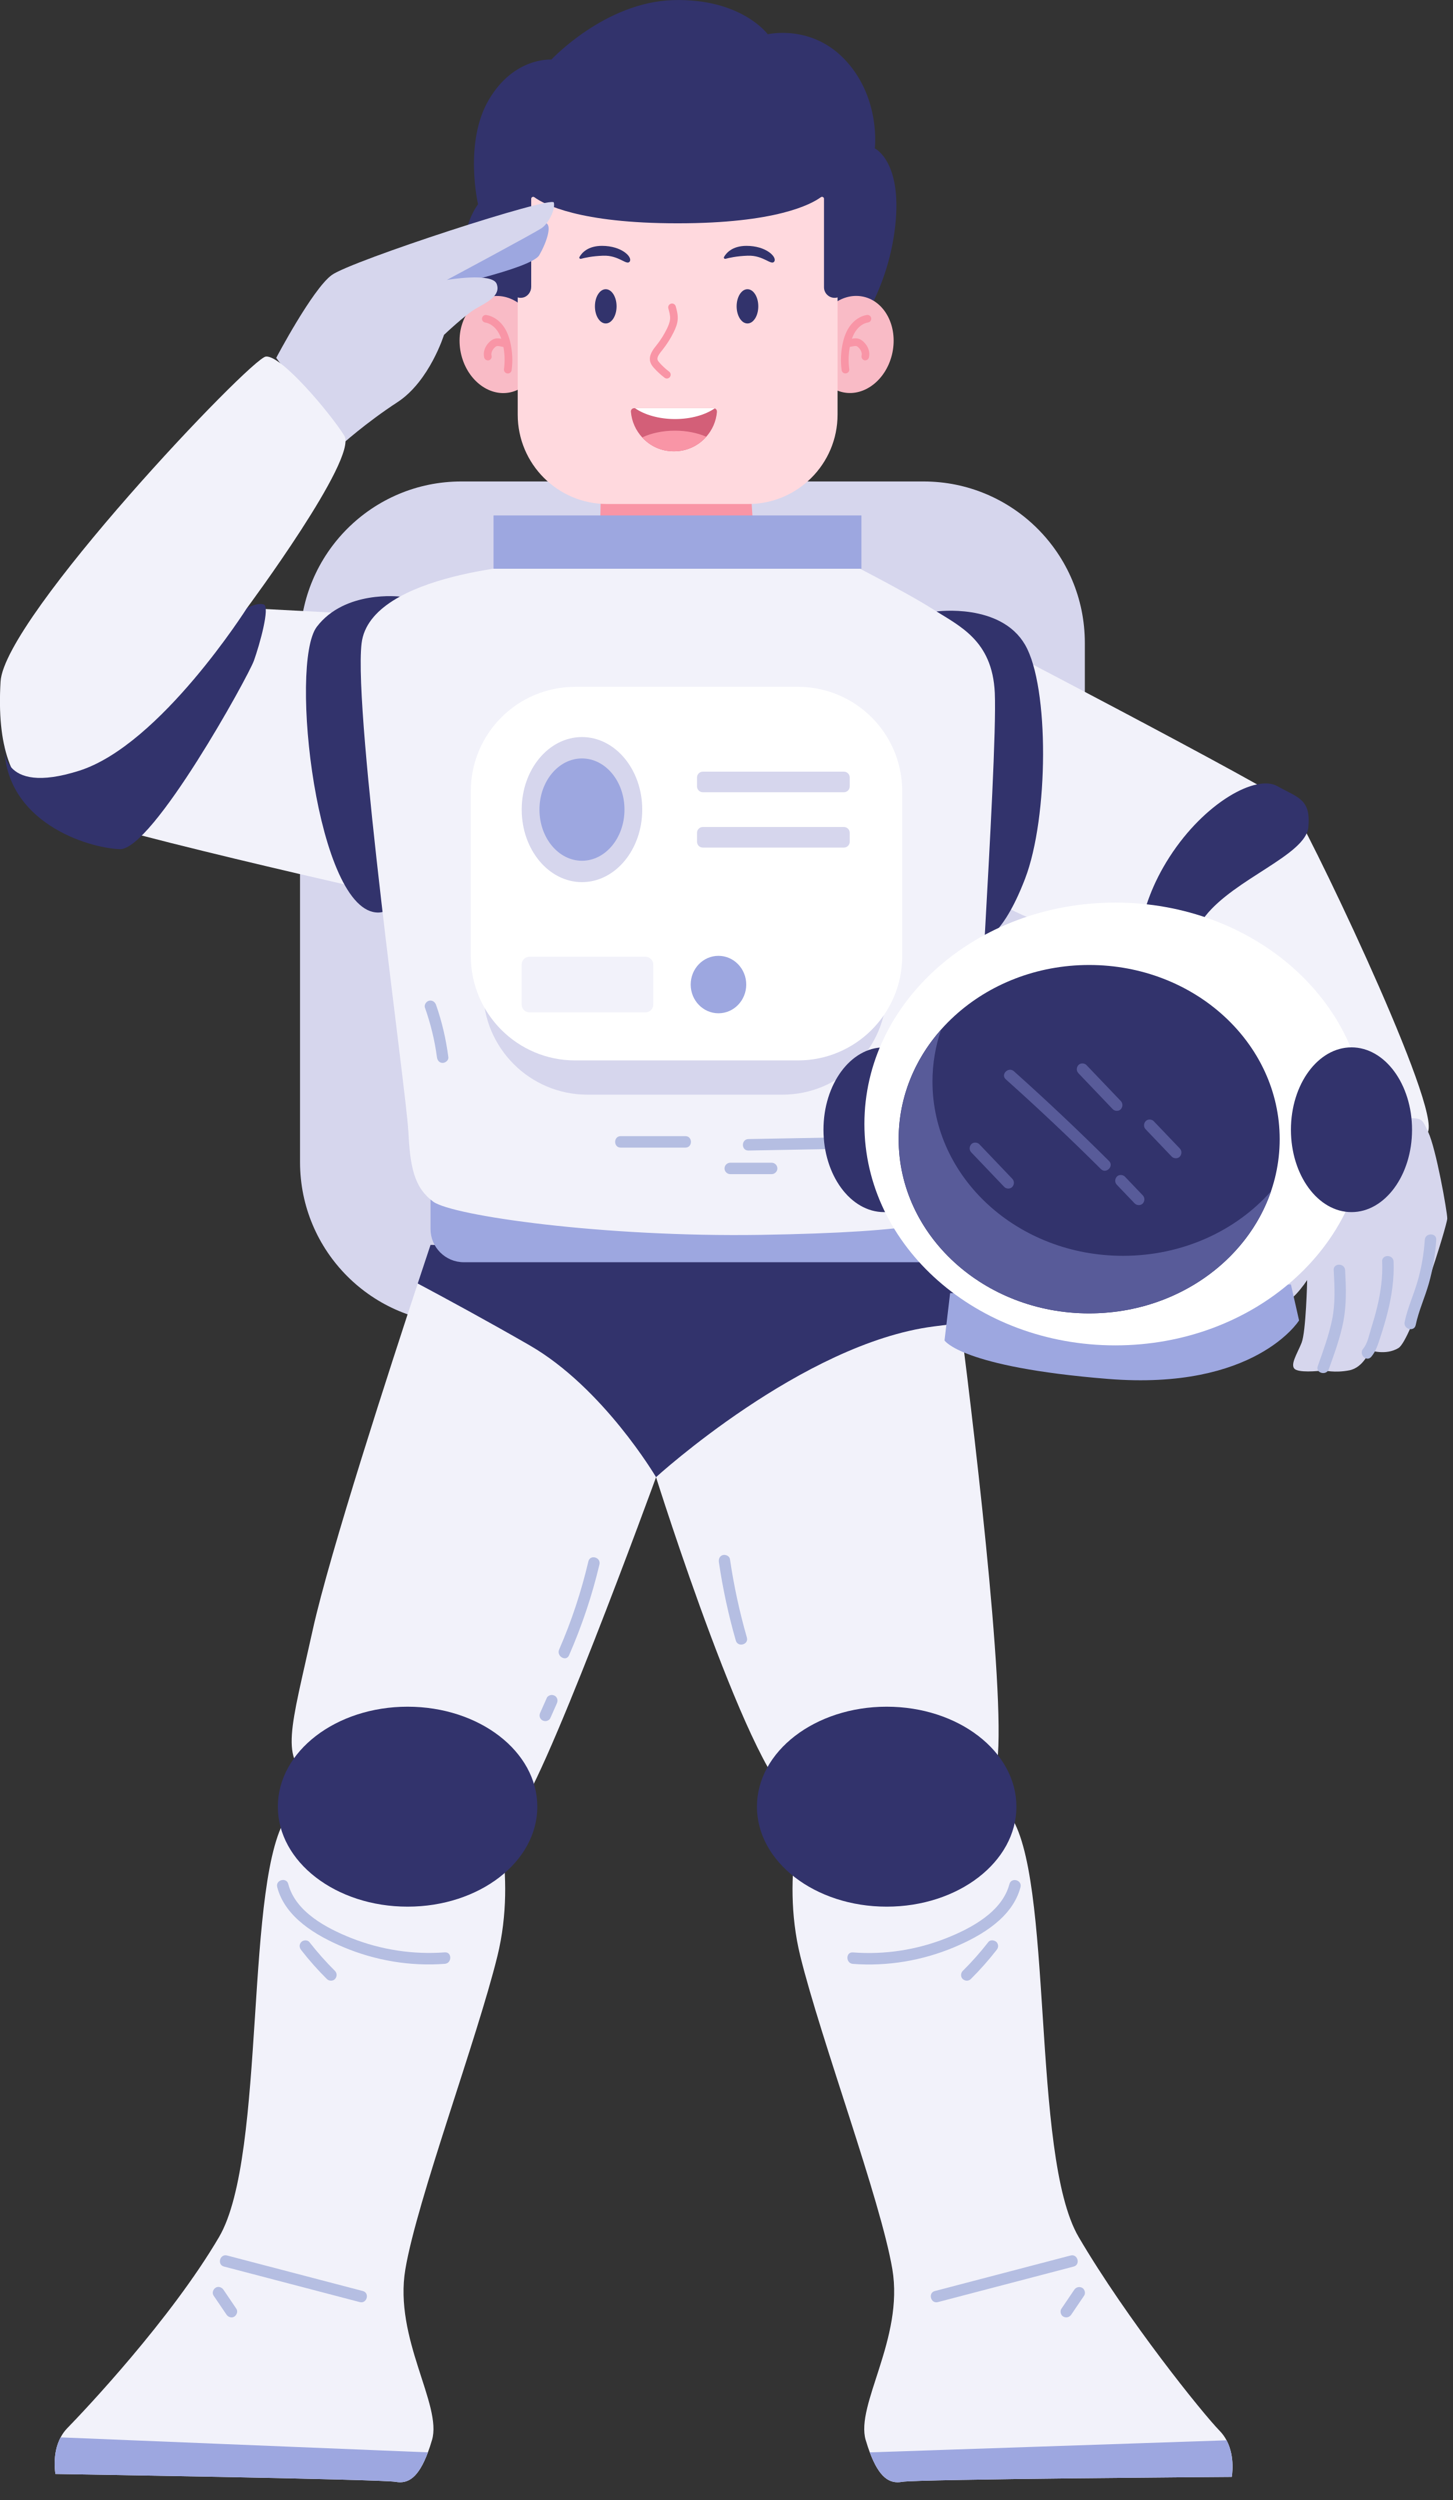 <svg width="182" height="313" viewBox="0 0 182 313" fill="none" xmlns="http://www.w3.org/2000/svg">
<rect x="0" y="0" width="182" height="313" fill="#333333" stroke="none"/>
<g clip-path="url(#clip0_7854_8196)">
<path d="M115.681 60.273H57.785C46.627 60.273 37.582 69.319 37.582 80.477V145.484C37.582 156.642 46.627 165.687 57.785 165.687H115.681C126.839 165.687 135.884 156.642 135.884 145.484V80.477C135.884 69.319 126.839 60.273 115.681 60.273Z" fill="#D6D6ED"/>
<path d="M63.898 43.309C63.898 43.309 58.683 36.876 58.195 32.602C57.706 28.328 59.879 25.571 59.879 25.571C59.879 25.571 58.071 17.832 61.243 12.464C64.416 7.096 69.062 7.461 69.062 7.461C69.062 7.461 75.772 0.262 84.32 0.014C92.868 -0.227 96.165 4.288 96.165 4.288C96.165 4.288 101.781 2.946 106.055 7.709C110.329 12.472 109.578 18.576 109.578 18.576C109.578 18.576 113.253 20.297 112.035 29.079C110.817 37.86 105.858 43.323 105.858 43.323H63.906L63.898 43.309Z" fill="#32336C"/>
<path d="M99.615 87.485C89.783 90.315 81.366 94.101 76.195 88.222C71.024 82.336 62.608 78.099 65.853 71.637L75.167 66.225L75.371 56.51H93.714L94.342 65.984L99.396 68.5C99.396 68.5 109.468 84.663 99.629 87.485H99.615Z" fill="#F995A6"/>
<path d="M63.885 49.123C66.606 48.561 68.258 45.422 67.574 42.112C66.89 38.803 64.129 36.576 61.407 37.138C58.685 37.701 57.033 40.84 57.717 44.15C58.401 47.459 61.163 49.686 63.885 49.123Z" fill="#F9BBC6"/>
<path d="M63.603 46.751C63.603 46.751 63.56 46.751 63.538 46.751C63.275 46.714 63.093 46.474 63.129 46.211C63.261 45.204 63.224 44.198 63.013 43.206C62.845 42.433 62.597 41.828 62.261 41.368C61.868 40.828 61.328 40.464 60.774 40.376C60.511 40.332 60.336 40.084 60.38 39.829C60.423 39.574 60.672 39.391 60.927 39.435C61.722 39.566 62.488 40.062 63.035 40.806C63.458 41.383 63.757 42.105 63.954 43.009C64.187 44.11 64.238 45.234 64.085 46.342C64.056 46.583 63.844 46.758 63.611 46.758L63.603 46.751Z" fill="#F995A6"/>
<path d="M61.109 45.117C60.897 45.117 60.7 44.971 60.649 44.753C60.482 44.082 60.744 43.323 61.335 42.783C61.51 42.623 61.67 42.521 61.846 42.448C62.254 42.287 62.655 42.375 62.976 42.448C63.129 42.477 63.268 42.506 63.392 42.514C63.654 42.521 63.859 42.747 63.851 43.009C63.844 43.272 63.633 43.476 63.355 43.469C63.151 43.469 62.947 43.418 62.772 43.381C62.531 43.33 62.327 43.287 62.181 43.345C62.123 43.367 62.057 43.411 61.977 43.491C61.707 43.739 61.474 44.154 61.568 44.526C61.634 44.782 61.481 45.044 61.218 45.11C61.182 45.117 61.138 45.125 61.102 45.125L61.109 45.117Z" fill="#F995A6"/>
<path d="M111.783 44.142C112.467 40.832 110.815 37.693 108.093 37.13C105.372 36.568 102.611 38.794 101.926 42.104C101.242 45.414 102.894 48.553 105.616 49.115C108.338 49.678 111.099 47.451 111.783 44.142Z" fill="#F9BBC6"/>
<path d="M105.894 46.751C105.661 46.751 105.457 46.576 105.42 46.336C105.274 45.22 105.318 44.096 105.551 43.002C105.748 42.098 106.047 41.376 106.47 40.8C107.01 40.063 107.776 39.56 108.578 39.429C108.833 39.385 109.081 39.56 109.125 39.822C109.169 40.085 108.994 40.326 108.731 40.369C108.177 40.457 107.637 40.822 107.243 41.361C106.901 41.828 106.653 42.434 106.492 43.199C106.281 44.191 106.237 45.198 106.376 46.204C106.412 46.467 106.23 46.708 105.967 46.744C105.945 46.744 105.923 46.744 105.901 46.744L105.894 46.751Z" fill="#F995A6"/>
<path d="M108.389 45.117C108.352 45.117 108.308 45.117 108.272 45.103C108.017 45.037 107.863 44.782 107.922 44.519C108.017 44.147 107.783 43.731 107.513 43.484C107.433 43.411 107.367 43.36 107.309 43.338C107.171 43.287 106.959 43.33 106.718 43.374C106.543 43.411 106.346 43.454 106.135 43.462C105.865 43.469 105.646 43.265 105.639 43.002C105.632 42.74 105.836 42.514 106.098 42.506C106.222 42.506 106.361 42.47 106.514 42.441C106.835 42.375 107.236 42.287 107.645 42.441C107.82 42.506 107.98 42.616 108.155 42.776C108.746 43.323 109.008 44.082 108.841 44.745C108.79 44.964 108.593 45.11 108.381 45.11L108.389 45.117Z" fill="#F995A6"/>
<path d="M64.848 21.653H104.911V51.907C104.911 58.084 99.9 63.095 93.723 63.095H76.036C69.858 63.095 64.848 58.084 64.848 51.907V21.653Z" fill="#FFD9DE"/>
<path d="M105.851 36.176C105.742 36.818 105.195 37.285 104.539 37.285C103.809 37.285 103.211 36.694 103.211 35.957V24.886C103.211 24.682 102.978 24.565 102.817 24.689C101.599 25.579 97.194 27.956 84.875 27.956C72.556 27.956 68.151 25.579 66.933 24.689C66.773 24.565 66.539 24.689 66.539 24.886V35.906C66.539 36.555 66.087 37.154 65.445 37.263C64.694 37.394 64.016 36.891 63.899 36.176C63.308 32.661 61.871 21.596 65.693 14.66C67.509 11.356 70.894 9.241 74.322 7.877C81.09 5.193 88.668 5.193 95.429 7.877C98.857 9.234 102.241 11.356 104.057 14.66C107.879 21.596 106.442 32.661 105.851 36.176Z" fill="#32336C"/>
<path d="M75.874 40.494C76.623 40.494 77.231 39.534 77.231 38.349C77.231 37.165 76.623 36.205 75.874 36.205C75.125 36.205 74.518 37.165 74.518 38.349C74.518 39.534 75.125 40.494 75.874 40.494Z" fill="#32336C"/>
<path d="M93.626 40.494C94.375 40.494 94.983 39.534 94.983 38.349C94.983 37.165 94.375 36.205 93.626 36.205C92.877 36.205 92.269 37.165 92.269 38.349C92.269 39.534 92.877 40.494 93.626 40.494Z" fill="#32336C"/>
<path d="M83.54 47.386C83.438 47.386 83.336 47.356 83.249 47.291C82.775 46.933 82.33 46.525 81.929 46.08C81.754 45.883 81.557 45.65 81.462 45.336C81.207 44.505 81.805 43.753 82.198 43.265C82.716 42.623 83.161 41.923 83.526 41.179C83.716 40.792 83.912 40.34 83.934 39.888C83.956 39.472 83.832 39.034 83.716 38.604C83.643 38.349 83.796 38.086 84.051 38.013C84.306 37.94 84.569 38.094 84.642 38.349C84.773 38.823 84.919 39.363 84.89 39.931C84.861 40.559 84.613 41.12 84.379 41.594C83.985 42.397 83.497 43.155 82.935 43.855C82.636 44.227 82.257 44.694 82.366 45.044C82.41 45.176 82.527 45.314 82.636 45.438C82.993 45.839 83.395 46.204 83.818 46.525C84.029 46.685 84.066 46.984 83.912 47.196C83.818 47.32 83.679 47.386 83.533 47.386H83.54Z" fill="#F995A6"/>
<path d="M89.805 51.541C89.71 52.737 89.222 53.824 88.463 54.677C87.478 55.8 86.027 56.5 84.415 56.5C82.803 56.5 81.425 55.829 80.44 54.757C79.645 53.896 79.127 52.781 79.025 51.541C79.003 51.3 79.2 51.096 79.441 51.096H89.382C89.433 51.096 89.477 51.103 89.52 51.118C89.695 51.176 89.812 51.344 89.798 51.541H89.805Z" fill="#D35F78"/>
<path d="M89.529 51.119C88.34 51.943 86.546 52.461 84.547 52.461C82.549 52.461 80.718 51.929 79.529 51.09H89.39C89.441 51.09 89.485 51.097 89.529 51.112V51.119Z" fill="white"/>
<path d="M88.462 54.679C87.478 55.802 86.026 56.502 84.414 56.502C82.803 56.502 81.424 55.831 80.439 54.759C81.555 54.234 82.985 53.913 84.538 53.913C86.012 53.913 87.368 54.197 88.462 54.672V54.679Z" fill="#F995A6"/>
<path d="M72.76 32.397C72.629 32.433 72.512 32.287 72.585 32.17C72.869 31.667 73.628 30.777 75.408 30.777C77.873 30.777 79.251 32.185 78.879 32.739C78.507 33.294 77.545 31.93 75.539 32.01C74.175 32.061 73.227 32.273 72.76 32.404V32.397Z" fill="#32336C"/>
<path d="M90.864 32.397C90.732 32.433 90.616 32.287 90.689 32.17C90.973 31.667 91.731 30.777 93.511 30.777C95.976 30.777 97.355 32.185 96.983 32.739C96.611 33.294 95.648 31.93 93.642 32.01C92.278 32.061 91.33 32.273 90.864 32.404V32.397Z" fill="#32336C"/>
<path d="M53.935 36.321C54.286 36.241 66.568 33.666 67.553 31.938C68.537 30.209 69.077 28.32 68.457 27.963C67.837 27.605 56.744 30.764 56.744 30.764L53.935 36.314V36.321Z" fill="#9DA7E0"/>
<path d="M34.601 44.797C34.601 44.797 39.13 36.205 41.552 34.433C43.973 32.66 69.172 24.448 69.377 25.36C69.581 26.271 68.676 27.956 67.903 28.518C67.13 29.079 55.971 35.045 55.971 35.045C55.971 35.045 61.653 34.068 62.214 35.541C62.776 37.014 60.953 37.861 59.618 38.626C58.283 39.392 55.614 41.923 55.614 41.923C55.614 41.923 53.798 47.736 49.786 50.347C45.782 52.958 42.77 55.693 42.77 55.693L34.594 44.797H34.601Z" fill="#D6D6ED"/>
<path d="M47.209 76.977L30.93 76.124C30.93 76.124 44.89 57.343 43.125 54.535C41.367 51.727 35.211 44.404 33.293 44.637C31.375 44.871 0.552 77.276 0.071 85.321C-0.41 93.365 1.369 98.31 5.337 100.768C9.297 103.226 50.586 112.401 50.586 112.401L47.209 76.977Z" fill="#F2F2FA"/>
<path d="M50.093 74.686C50.093 74.686 43.201 73.847 39.685 78.464C36.177 83.08 39.685 114.377 47.409 114.238C55.133 114.1 55.031 74.306 50.093 74.686Z" fill="#32336C"/>
<path d="M120.306 78.457C120.306 78.457 160.267 99.215 161.667 100.754C163.068 102.3 179.777 136.828 178.931 141.459C178.092 146.09 163.068 151.918 161.806 150.547C160.544 149.176 146.227 120.118 143.981 118.995C141.734 117.872 124.047 117.033 117.731 105.801C111.415 94.569 120.306 78.45 120.306 78.45V78.457Z" fill="#F2F2FA"/>
<path d="M117.33 76.546C117.33 76.546 125.353 75.459 128.402 80.725C131.458 85.991 131.348 102.307 128.402 109.994C125.455 117.681 122.822 117.893 122.822 117.893L117.33 76.553V76.546Z" fill="#32336C"/>
<path d="M142.617 119.658C142.617 119.658 142.092 114.093 146.512 107.252C150.932 100.411 157.357 96.932 159.99 98.412C162.623 99.885 164.199 100.031 163.885 103.54C163.571 107.048 154.622 109.994 150.939 114.728C147.256 119.469 145.09 121.204 142.624 119.658H142.617Z" fill="#32336C"/>
<path d="M108.438 305.464C108.606 306.033 108.774 306.544 108.949 307.003C110.123 310.147 111.407 310.986 112.997 310.694C114.82 310.358 154.286 310.074 154.286 310.074C154.286 310.074 154.76 307.601 153.636 305.494C153.418 305.085 153.14 304.684 152.783 304.319C150.61 302.095 141.15 290.338 135.111 280.046C129.072 269.755 132.069 234.608 126.395 227.081C120.721 219.561 101.028 224.71 101.028 224.71C101.028 224.71 97.659 234.389 100.248 244.892C102.837 255.387 110.298 275.371 111.772 284.065C113.245 292.759 107.126 301.059 108.438 305.472V305.464Z" fill="#F2F2FA"/>
<path d="M108.949 307.004C110.123 310.147 111.407 310.986 112.997 310.694C114.821 310.359 154.286 310.074 154.286 310.074C154.286 310.074 154.76 307.602 153.637 305.494L108.949 307.004Z" fill="#9DA7E0"/>
<path d="M134.106 282.358L117.097 286.807C116.207 287.041 116.586 288.427 117.476 288.193L134.485 283.744C135.375 283.511 134.995 282.125 134.106 282.358Z" fill="#B5BEE2"/>
<path d="M134.556 286.654L132.945 289.032C132.733 289.345 132.872 289.841 133.2 290.016C133.565 290.206 133.958 290.089 134.184 289.761L135.796 287.383C136.008 287.07 135.869 286.574 135.541 286.399C135.176 286.209 134.783 286.326 134.556 286.654Z" fill="#B5BEE2"/>
<path d="M126.439 235.862C125.527 239.348 121.625 241.405 118.54 242.63C114.827 244.103 110.816 244.723 106.834 244.417C105.915 244.344 105.915 245.781 106.834 245.854C111.144 246.182 115.52 245.445 119.503 243.775C122.894 242.353 126.825 240.07 127.825 236.248C128.058 235.351 126.672 234.972 126.439 235.869V235.862Z" fill="#B5BEE2"/>
<path d="M123.799 243.118C122.807 244.394 121.735 245.598 120.59 246.735C120.327 246.998 120.306 247.487 120.59 247.749C120.874 248.012 121.319 248.034 121.604 247.749C122.749 246.611 123.821 245.401 124.813 244.132C124.937 243.971 125.024 243.833 125.024 243.621C125.024 243.446 124.944 243.235 124.813 243.111C124.558 242.877 124.047 242.797 123.799 243.111V243.118Z" fill="#B5BEE2"/>
<path d="M54.11 305.464C53.943 306.033 53.775 306.544 53.6 307.003C52.426 310.147 51.142 310.986 49.552 310.694C47.728 310.358 6.943 309.709 6.943 309.709C6.943 309.709 6.469 307.237 7.592 305.129C7.811 304.72 8.088 304.319 8.446 303.955C10.619 301.73 21.399 290.338 27.438 280.046C33.477 269.755 30.479 234.608 36.154 227.081C41.828 219.561 61.521 224.71 61.521 224.71C61.521 224.71 64.89 234.389 62.301 244.892C59.712 255.387 52.251 275.371 50.777 284.065C49.304 292.759 55.423 301.059 54.11 305.472V305.464Z" fill="#F2F2FA"/>
<path d="M53.6 307.002C52.426 310.146 51.142 310.985 49.552 310.693C47.728 310.357 6.943 309.708 6.943 309.708C6.943 309.708 6.469 307.236 7.592 305.128L53.593 307.002H53.6Z" fill="#9DA7E0"/>
<path d="M28.057 283.743L45.066 288.192C45.963 288.426 46.342 287.04 45.445 286.806L28.437 282.357C27.54 282.124 27.16 283.51 28.057 283.743Z" fill="#B5BEE2"/>
<path d="M26.753 287.377L28.365 289.754C28.576 290.068 29.007 290.228 29.35 290.01C29.656 289.813 29.831 289.36 29.605 289.025L27.993 286.647C27.782 286.334 27.351 286.173 27.008 286.392C26.702 286.589 26.527 287.041 26.753 287.377Z" fill="#B5BEE2"/>
<path d="M34.724 236.241C35.716 240.063 39.654 242.346 43.046 243.768C47.028 245.439 51.404 246.175 55.714 245.847C56.626 245.781 56.633 244.344 55.714 244.41C51.732 244.709 47.721 244.089 44.008 242.623C40.916 241.398 37.014 239.348 36.109 235.855C35.876 234.965 34.49 235.344 34.724 236.234V236.241Z" fill="#B5BEE2"/>
<path d="M37.736 244.133C38.728 245.409 39.8 246.613 40.945 247.75C41.208 248.013 41.696 248.035 41.959 247.75C42.221 247.466 42.243 247.021 41.959 246.737C40.814 245.599 39.742 244.388 38.75 243.119C38.516 242.82 37.977 242.856 37.736 243.119C37.444 243.433 37.488 243.819 37.736 244.133Z" fill="#B5BEE2"/>
<path d="M124.646 221.965C122.334 229.543 105.063 226.808 99.804 225.547C94.538 224.278 82.176 184.929 82.176 184.929C82.176 184.929 67.377 225.547 64.43 227.224C61.484 228.909 43.374 225.335 39.166 222.797C34.957 220.266 36.431 216.488 39.166 204.067C41.281 194.462 48.954 170.889 52.323 160.685C53.315 157.695 53.928 155.85 53.928 155.85L119.205 157.119C119.205 157.119 119.657 160.452 120.314 165.623C122.37 181.866 126.411 216.218 124.653 221.965H124.646Z" fill="#F2F2FA"/>
<path d="M51.053 238.689C60.027 238.689 67.303 233.085 67.303 226.173C67.303 219.261 60.027 213.657 51.053 213.657C42.078 213.657 34.803 219.261 34.803 226.173C34.803 233.085 42.078 238.689 51.053 238.689Z" fill="#32336C"/>
<path d="M111.064 238.689C120.039 238.689 127.314 233.085 127.314 226.173C127.314 219.261 120.039 213.657 111.064 213.657C102.09 213.657 94.814 219.261 94.814 226.173C94.814 233.085 102.09 238.689 111.064 238.689Z" fill="#32336C"/>
<path d="M120.305 165.615C119.255 165.761 118.146 165.907 116.958 166.053C100.54 168.161 82.175 184.921 82.175 184.921C82.175 184.921 75.589 173.74 66.326 168.409C61.104 165.404 55.882 162.574 52.322 160.677C53.314 157.687 53.927 155.842 53.927 155.842L119.204 157.111C119.204 157.111 119.656 160.444 120.313 165.615H120.305Z" fill="#32336C"/>
<path d="M58.093 158.015H116.062C118.362 158.015 120.227 156.15 120.227 153.85V147.264C120.227 144.964 118.362 143.099 116.062 143.099H58.093C55.793 143.099 53.928 144.964 53.928 147.264V153.85C53.928 156.15 55.793 158.015 58.093 158.015Z" fill="#9DA7E0"/>
<path d="M51.147 141.496C51.351 146.069 51.869 148.665 54.261 150.43C56.654 152.195 75.566 154.901 95.309 154.588C115.053 154.274 121.077 152.823 121.595 150.43C121.748 149.723 121.901 148.148 122.04 146.127C122.383 141.306 122.66 133.932 122.733 129.753C122.799 125.786 123.761 110.819 124.286 99.368C124.549 93.723 124.702 88.931 124.607 86.736C124.294 80.084 120.129 78.356 116.701 76.168C113.273 73.987 104.616 69.589 104.616 69.589L67.331 70.588C67.331 70.588 46.333 71.624 45.29 80.551C44.247 89.486 50.928 136.923 51.132 141.496H51.147Z" fill="#F2F2FA"/>
<path d="M98.001 90.272H73.582C66.368 90.272 60.52 96.12 60.52 103.334V123.975C60.52 131.189 66.368 137.038 73.582 137.038H98.001C105.215 137.038 111.064 131.189 111.064 123.975V103.334C111.064 96.12 105.215 90.272 98.001 90.272Z" fill="#D6D6ED"/>
<path d="M99.948 85.983H72.035C64.821 85.983 58.973 91.832 58.973 99.046V119.687C58.973 126.901 64.821 132.75 72.035 132.75H99.948C107.162 132.75 113.01 126.901 113.01 119.687V99.046C113.01 91.832 107.162 85.983 99.948 85.983Z" fill="white"/>
<path d="M72.897 110.431C77.066 110.431 80.445 106.366 80.445 101.351C80.445 96.336 77.066 92.27 72.897 92.27C68.727 92.27 65.348 96.336 65.348 101.351C65.348 106.366 68.727 110.431 72.897 110.431Z" fill="#D6D6ED"/>
<path d="M72.897 107.755C75.837 107.755 78.221 104.888 78.221 101.351C78.221 97.814 75.837 94.947 72.897 94.947C69.956 94.947 67.572 97.814 67.572 101.351C67.572 104.888 69.956 107.755 72.897 107.755Z" fill="#9DA7E0"/>
<path d="M105.71 96.603H88.031C87.632 96.603 87.309 96.926 87.309 97.325V98.455C87.309 98.854 87.632 99.177 88.031 99.177H105.71C106.109 99.177 106.432 98.854 106.432 98.455V97.325C106.432 96.926 106.109 96.603 105.71 96.603Z" fill="#D6D6ED"/>
<path d="M105.71 103.531H88.031C87.632 103.531 87.309 103.855 87.309 104.253V105.384C87.309 105.783 87.632 106.106 88.031 106.106H105.71C106.109 106.106 106.432 105.783 106.432 105.384V104.253C106.432 103.855 106.109 103.531 105.71 103.531Z" fill="#D6D6ED"/>
<path d="M80.839 119.768H66.332C65.784 119.768 65.34 120.212 65.34 120.759V125.748C65.34 126.296 65.784 126.74 66.332 126.74H80.839C81.386 126.74 81.831 126.296 81.831 125.748V120.759C81.831 120.212 81.386 119.768 80.839 119.768Z" fill="#F2F2FA"/>
<path d="M89.993 126.85C91.914 126.85 93.472 125.24 93.472 123.254C93.472 121.268 91.914 119.658 89.993 119.658C88.071 119.658 86.514 121.268 86.514 123.254C86.514 125.24 88.071 126.85 89.993 126.85Z" fill="#9DA7E0"/>
<path d="M116.402 142.18L93.749 142.596C92.83 142.61 92.822 144.047 93.749 144.032L116.402 143.617C117.321 143.602 117.329 142.165 116.402 142.18Z" fill="#B5BEE2"/>
<path d="M85.851 142.23H77.747C76.821 142.23 76.821 143.667 77.747 143.667H85.851C86.777 143.667 86.777 142.23 85.851 142.23Z" fill="#B5BEE2"/>
<path d="M96.66 145.557H91.467C91.08 145.557 90.752 145.885 90.752 146.271C90.752 146.658 91.08 146.986 91.467 146.986H96.66C97.046 146.986 97.374 146.658 97.374 146.271C97.374 145.885 97.046 145.557 96.66 145.557Z" fill="#B5BEE2"/>
<path d="M53.235 126.163C53.943 128.169 54.453 130.24 54.73 132.348C54.781 132.734 55.022 133.063 55.445 133.063C55.795 133.063 56.211 132.734 56.16 132.348C55.868 130.109 55.365 127.913 54.614 125.784C54.482 125.419 54.125 125.178 53.731 125.28C53.374 125.375 53.104 125.798 53.228 126.163H53.235Z" fill="#B5BEE2"/>
<path d="M107.901 64.526H61.82V71.2H107.901V64.526Z" fill="#9DA7E0"/>
<path d="M73.699 195.466C72.809 199.244 71.591 202.942 70.037 206.501C69.673 207.34 70.905 208.069 71.277 207.223C72.882 203.547 74.165 199.747 75.085 195.845C75.296 194.948 73.91 194.561 73.699 195.466Z" fill="#B5BEE2"/>
<path d="M68.498 212.54L67.681 214.378C67.601 214.561 67.557 214.728 67.608 214.933C67.652 215.1 67.783 215.283 67.936 215.363C68.104 215.45 68.301 215.494 68.49 215.436C68.658 215.385 68.848 215.275 68.921 215.108L69.738 213.27C69.818 213.087 69.862 212.92 69.811 212.715C69.767 212.548 69.635 212.365 69.482 212.285C69.315 212.198 69.118 212.154 68.928 212.212C68.76 212.263 68.571 212.373 68.498 212.54Z" fill="#B5BEE2"/>
<path d="M90.045 195.554C90.534 198.873 91.241 202.155 92.167 205.378C92.423 206.261 93.808 205.889 93.553 204.999C92.627 201.775 91.919 198.493 91.431 195.175C91.372 194.788 90.891 194.584 90.548 194.671C90.14 194.781 89.994 195.175 90.045 195.554Z" fill="#B5BEE2"/>
<path d="M159.459 146.6C159.459 146.6 170.34 140.109 174.337 140.043C178.334 139.978 177.918 139.693 178.896 141.728C179.873 143.763 181.281 151.691 181.281 152.537C181.281 153.383 176.788 167.766 175.176 168.751C173.564 169.735 171.595 169.028 171.595 169.028C171.595 169.028 170.822 171.201 168.998 171.551C167.175 171.901 165.84 171.551 165.84 171.551C165.84 171.551 163.244 171.901 162.332 171.478C161.421 171.055 162.471 169.516 163.032 168.109C163.594 166.708 163.733 160.246 163.733 160.246C163.733 160.246 161.275 164.039 159.94 163.054C158.605 162.07 159.801 160.735 160.429 158C161.063 155.265 161.763 153.646 161.413 151.895C161.063 150.145 159.451 146.593 159.451 146.593L159.459 146.6Z" fill="#D6D6ED"/>
<path d="M167.058 159.014C167.175 161.078 167.277 163.186 166.854 165.221C166.445 167.19 165.738 169.123 165.06 171.019C164.746 171.887 166.132 172.267 166.445 171.399C167.146 169.437 167.889 167.431 168.276 165.381C168.677 163.281 168.604 161.137 168.488 159.014C168.436 158.095 167 158.088 167.051 159.014H167.058Z" fill="#B5BEE2"/>
<path d="M173.126 157.927C173.214 159.867 172.951 161.778 172.492 163.66C172.273 164.564 172.011 165.461 171.733 166.351C171.485 167.139 171.303 168.189 170.749 168.838C170.151 169.538 171.165 170.552 171.763 169.852C172.375 169.13 172.623 168.233 172.915 167.35C173.25 166.329 173.557 165.301 173.819 164.258C174.337 162.194 174.644 160.064 174.556 157.934C174.52 157.015 173.083 157.008 173.119 157.934L173.126 157.927Z" fill="#B5BEE2"/>
<path d="M178.466 155.221C178.349 157.001 178.043 158.766 177.54 160.48C177.044 162.165 176.3 163.777 175.942 165.498C175.76 166.402 177.138 166.782 177.328 165.877C177.7 164.09 178.481 162.42 178.976 160.67C179.472 158.919 179.779 157.059 179.903 155.221C179.961 154.302 178.524 154.302 178.466 155.221Z" fill="#B5BEE2"/>
<path d="M110.732 151.742C114.921 151.742 118.317 147.125 118.317 141.429C118.317 135.734 114.921 131.116 110.732 131.116C106.543 131.116 103.146 135.734 103.146 141.429C103.146 147.125 106.543 151.742 110.732 151.742Z" fill="#32336C"/>
<path d="M119.009 161.888L118.309 167.803C118.309 167.803 120.322 171.136 138.789 172.624C157.249 174.112 162.719 165.301 162.719 165.301L161.698 160.794L119.009 161.888Z" fill="#9DA7E0"/>
<path d="M139.694 168.423C157.047 168.423 171.115 156.014 171.115 140.708C171.115 125.401 157.047 112.992 139.694 112.992C122.341 112.992 108.273 125.401 108.273 140.708C108.273 156.014 122.341 168.423 139.694 168.423Z" fill="white"/>
<path d="M136.427 164.418C149.607 164.418 160.291 154.654 160.291 142.61C160.291 130.566 149.607 120.803 136.427 120.803C123.247 120.803 112.562 130.566 112.562 142.61C112.562 154.654 123.247 164.418 136.427 164.418Z" fill="#32336C"/>
<path d="M159.212 149.132C156.178 157.993 147.127 164.419 136.427 164.419C123.248 164.419 112.562 154.653 112.562 142.611C112.562 137.404 114.554 132.634 117.887 128.885C117.179 130.942 116.8 133.137 116.8 135.405C116.8 147.447 127.485 157.213 140.664 157.213C148.155 157.213 154.836 154.062 159.205 149.132H159.212Z" fill="#585B99"/>
<path d="M169.284 151.742C173.474 151.742 176.87 147.125 176.87 141.429C176.87 135.734 173.474 131.116 169.284 131.116C165.095 131.116 161.699 135.734 161.699 141.429C161.699 147.125 165.095 151.742 169.284 151.742Z" fill="#32336C"/>
<path d="M125.989 135.121C130.059 138.761 134.026 142.502 137.899 146.353C138.556 147.003 139.569 145.989 138.913 145.34C135.04 141.489 131.073 137.747 127.003 134.108C126.317 133.495 125.296 134.501 125.989 135.121Z" fill="#585B99"/>
<path d="M139.891 148.315L142.13 150.657C142.393 150.927 142.889 150.941 143.144 150.657C143.399 150.372 143.421 149.935 143.144 149.643L140.905 147.302C140.642 147.032 140.146 147.017 139.891 147.302C139.636 147.586 139.614 148.024 139.891 148.315Z" fill="#585B99"/>
<path d="M135.077 134.348L139.38 138.855C139.642 139.125 140.138 139.14 140.394 138.855C140.649 138.571 140.671 138.133 140.394 137.841L136.09 133.334C135.828 133.064 135.332 133.049 135.077 133.334C134.821 133.618 134.8 134.056 135.077 134.348Z" fill="#585B99"/>
<path d="M143.501 141.372L146.768 144.793C147.031 145.063 147.527 145.077 147.782 144.793C148.037 144.508 148.059 144.071 147.782 143.779L144.514 140.358C144.252 140.088 143.756 140.074 143.501 140.358C143.245 140.643 143.223 141.08 143.501 141.372Z" fill="#585B99"/>
<path d="M121.657 144.259L125.785 148.584C126.047 148.854 126.543 148.868 126.799 148.584C127.054 148.299 127.076 147.862 126.799 147.57L122.671 143.245C122.408 142.975 121.912 142.961 121.657 143.245C121.402 143.529 121.38 143.967 121.657 144.259Z" fill="#585B99"/>
<path d="M0.529 93.285C0.529 93.285 -0.207 99.71 9.938 96.479C20.083 93.248 30.929 76.123 30.929 76.123C30.929 76.123 32.191 75.415 33.029 75.671C33.868 75.926 32.512 80.733 31.804 82.709C31.097 84.686 19.077 106.457 15 106.304C10.923 106.15 0.61 102.919 0.529 93.285Z" fill="#32336C"/>
</g>
<defs>
<clipPath id="clip0_7854_8196">
<rect width="181.288" height="312.63" fill="white"/>
</clipPath>
</defs>
</svg>
